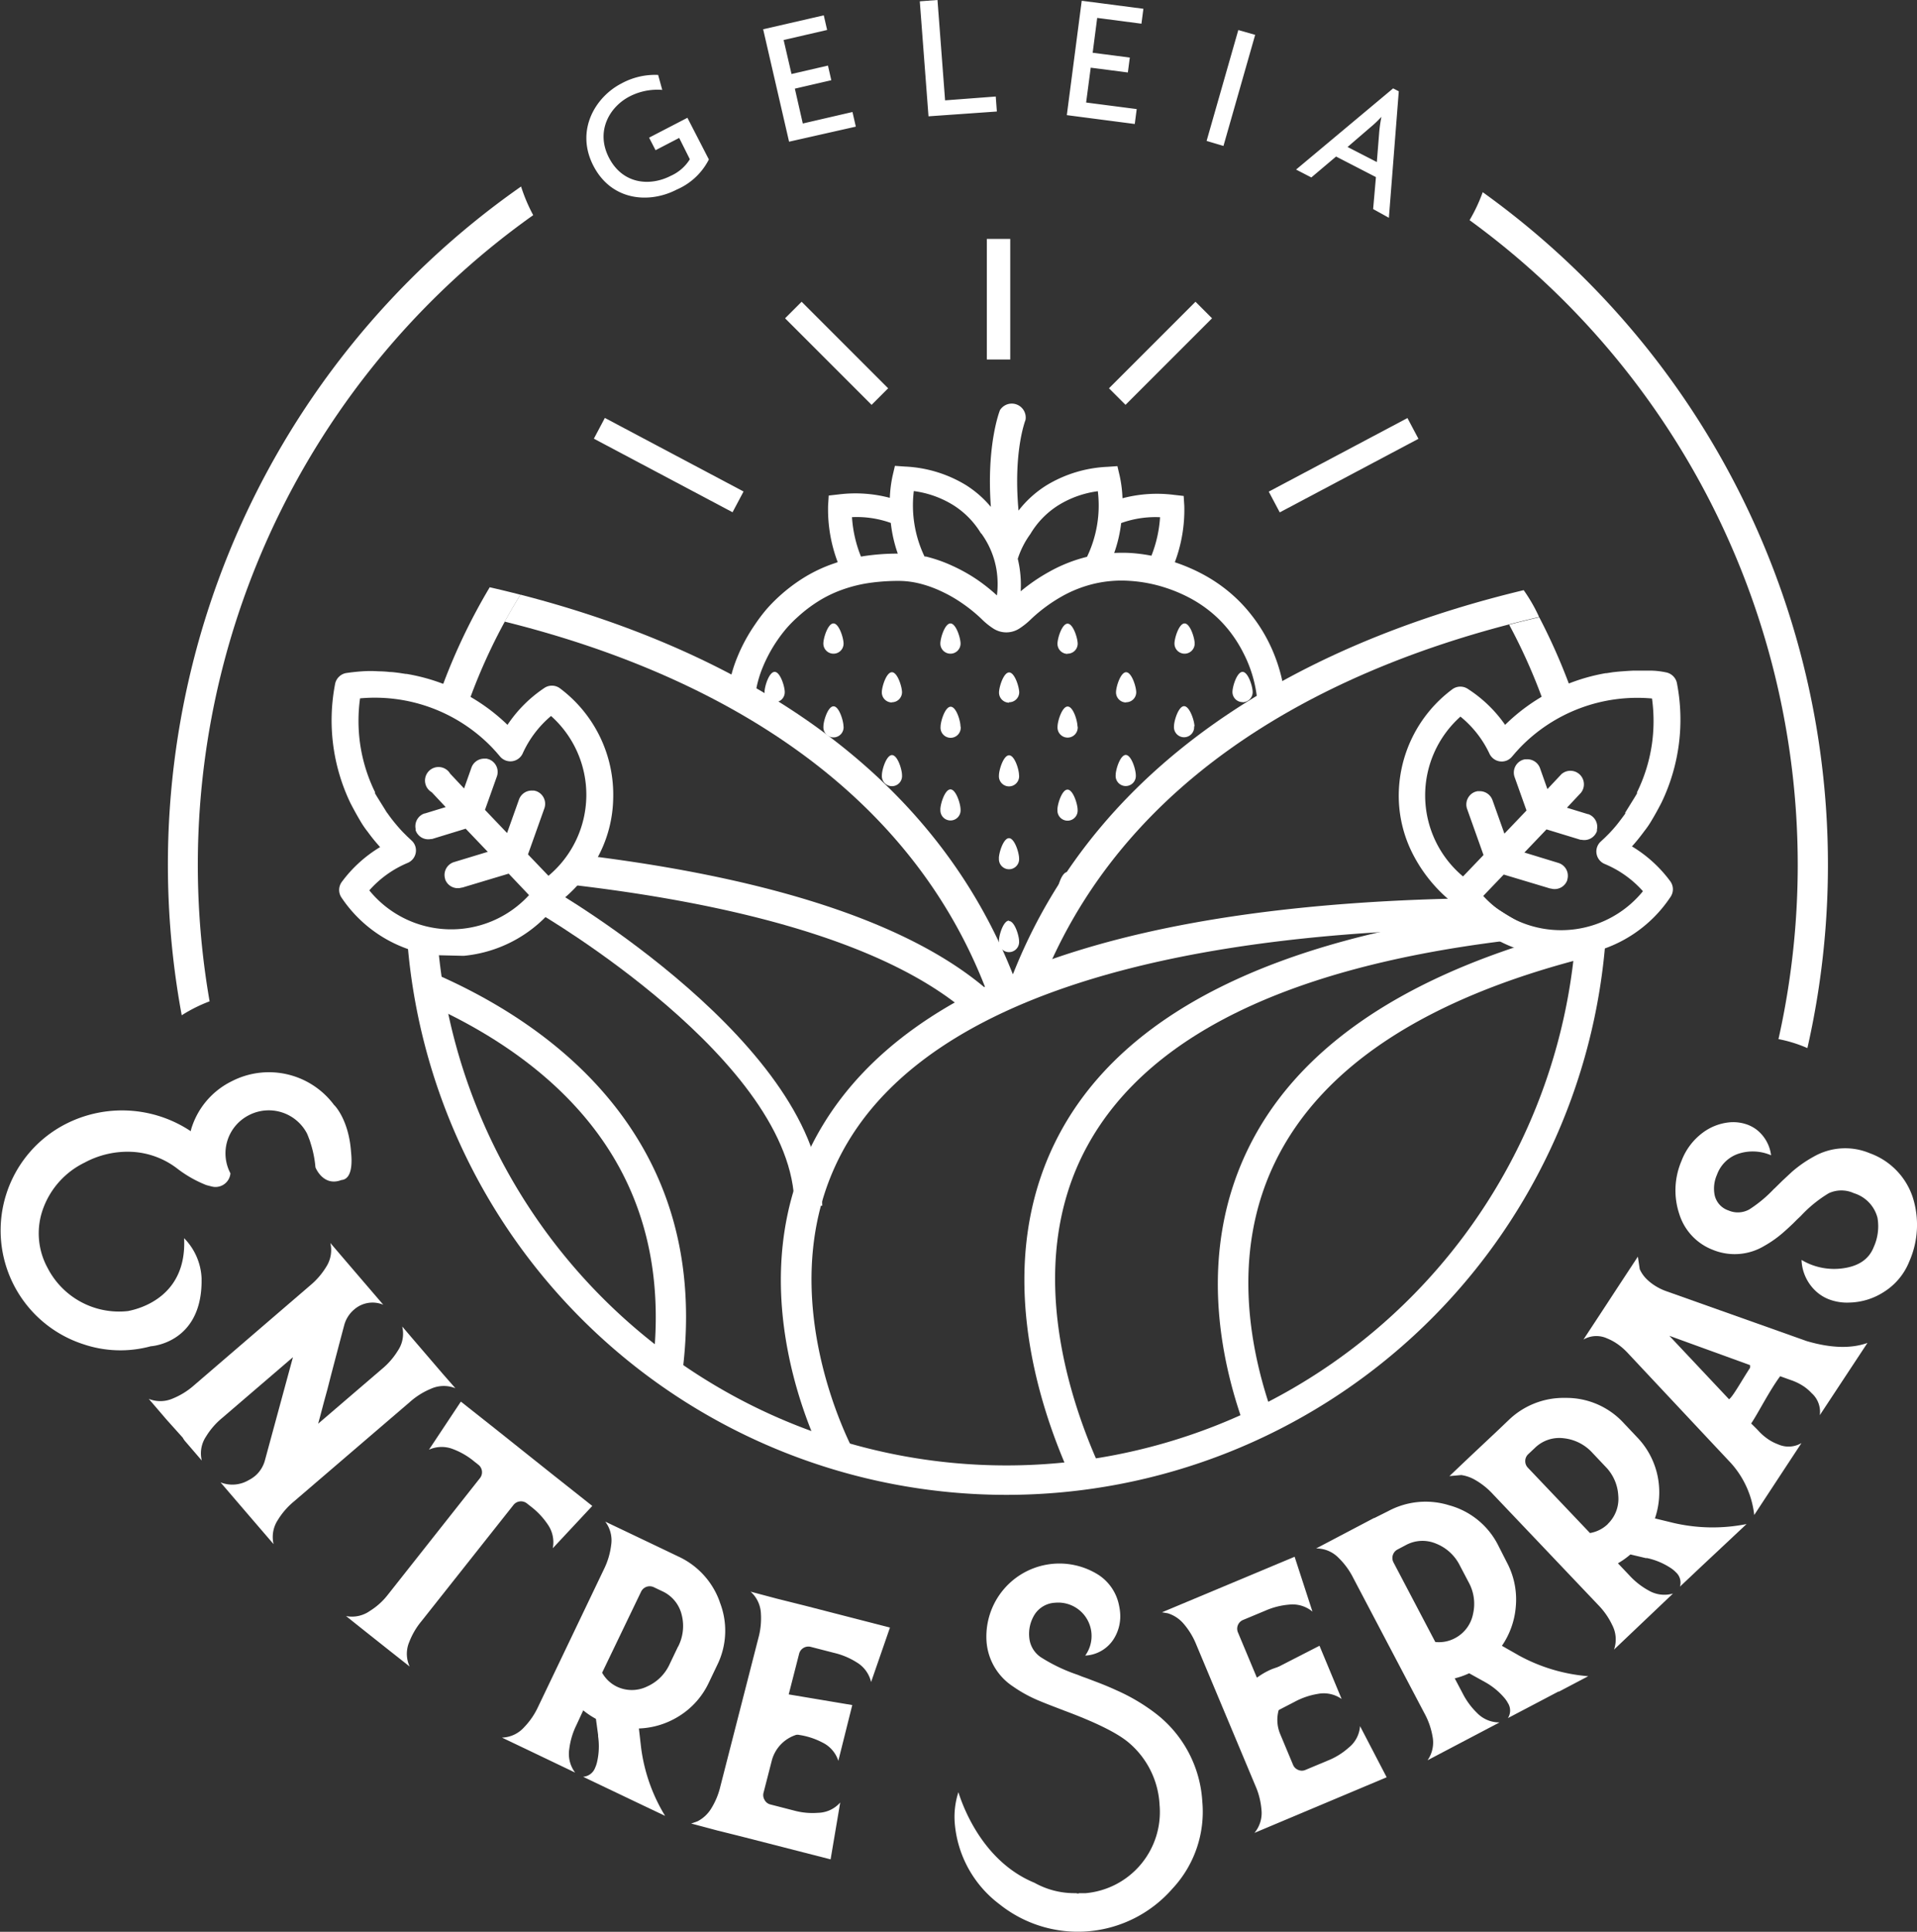 <svg id="Layer_1" data-name="Layer 1" xmlns="http://www.w3.org/2000/svg" viewBox="0 0 275.11 277.17"><rect x="0" y="0" width="275.11" height="277.17" fill="#333333" stroke="none"/><defs><style>.cls-1{fill:#fff;}</style></defs><title>Logo Geleia Entre Serras</title><path class="cls-1" d="M128.84,81.43a19.66,19.66,0,0,1-1-4.4,14.47,14.47,0,0,0-5.57-.83,18.12,18.12,0,0,0,1.29,5.66l.35-.06a32.64,32.64,0,0,1,4.94-.37m11.93-2.9a12.25,12.25,0,0,0-4-4.07,14.25,14.25,0,0,0-5.64-2,17,17,0,0,0,1.54,9.39l.2,0a20.79,20.79,0,0,1,3.77,1.32,24,24,0,0,1,3.58,2,25.72,25.72,0,0,1,2.84,2.26,13.2,13.2,0,0,0-.06-3.67,12.24,12.24,0,0,0-2.19-5.23ZM156,81.89a17,17,0,0,0,1.55-9.41,14.25,14.25,0,0,0-5.64,2,12.25,12.25,0,0,0-4,4.07l-.07.11a12.52,12.52,0,0,0-1.78,3.52q.14.57.24,1.18a16.22,16.22,0,0,1,.18,3.48,25.73,25.73,0,0,1,4-2.75A21.72,21.72,0,0,1,156,81.89Zm9.24-.15a18.16,18.16,0,0,0,1.24-5.53,14.46,14.46,0,0,0-5.58.84,19.68,19.68,0,0,1-1,4.29,21.54,21.54,0,0,1,2.3,0A23.25,23.25,0,0,1,165.28,81.74Zm13.08,21a1.45,1.45,0,0,1-1.45-1.45c0-.8.65-2.89,1.45-2.89s1.45,2.09,1.45,2.89A1.45,1.45,0,0,1,178.37,102.76Zm-67.15,0a1.45,1.45,0,0,1-1.45-1.45c0-.8.65-2.89,1.45-2.89s1.45,2.09,1.45,2.89A1.44,1.44,0,0,1,111.21,102.76Zm60.2,3.47a1.45,1.45,0,1,1-2.89,0c0-.8.65-2.89,1.45-2.89S171.42,105.43,171.42,106.23ZM170,95.79a1.45,1.45,0,0,1-1.45-1.45c0-.8.65-2.89,1.45-2.89s1.45,2.09,1.45,2.89A1.45,1.45,0,0,1,170,95.79Zm-8.39,7a1.45,1.45,0,0,1-1.45-1.45c0-.8.65-2.89,1.45-2.89s1.45,2.09,1.45,2.89A1.44,1.44,0,0,1,161.58,102.76Zm-6.95,3.47a1.45,1.45,0,1,1-2.89,0c0-.8.65-2.89,1.45-2.89S154.63,105.43,154.63,106.23Zm-1.45-10.44a1.45,1.45,0,0,1-1.45-1.45c0-.8.65-2.89,1.45-2.89s1.45,2.09,1.45,2.89A1.44,1.44,0,0,1,153.18,95.79Zm-8.39,7a1.45,1.45,0,0,1-1.45-1.45c0-.8.65-2.89,1.45-2.89s1.45,2.09,1.45,2.89A1.45,1.45,0,0,1,144.79,102.76Zm-6.95,3.47a1.45,1.45,0,1,1-2.89,0c0-.8.65-2.89,1.45-2.89S137.84,105.43,137.84,106.23ZM136.4,95.79a1.45,1.45,0,0,1-1.45-1.45c0-.8.65-2.89,1.45-2.89s1.45,2.09,1.45,2.89A1.45,1.45,0,0,1,136.4,95.79Zm-15.34,10.44a1.45,1.45,0,1,1-2.89,0c0-.8.65-2.89,1.45-2.89S121.05,105.43,121.05,106.23Zm-1.45-10.44a1.45,1.45,0,0,1-1.45-1.45c0-.8.65-2.89,1.45-2.89s1.45,2.09,1.45,2.89A1.44,1.44,0,0,1,119.61,95.79Zm8.39,7a1.45,1.45,0,0,1-1.45-1.45c0-.8.65-2.89,1.45-2.89s1.45,2.09,1.45,2.89A1.45,1.45,0,0,1,128,102.76Zm1.45,10.44a1.45,1.45,0,1,1-2.89,0c0-.8.65-2.89,1.45-2.89S129.45,112.41,129.45,113.21Zm5.5,4.92c0-.8.65-2.89,1.45-2.89s1.45,2.09,1.45,2.89a1.45,1.45,0,1,1-2.89,0Zm1.45,9c.8,0,1.45,2.09,1.45,2.89a1.43,1.43,0,0,1-.1.52q-1-1.53-2-3A.86.86,0,0,1,136.4,127.12Zm6.95-2c0-.8.65-2.89,1.45-2.89s1.45,2.09,1.45,2.89a1.45,1.45,0,1,1-2.89,0Zm1.45,9c.8,0,1.45,2.09,1.45,2.89a1.45,1.45,0,1,1-2.89,0C143.34,136.19,144,134.09,144.79,134.09Zm1.45-20.89a1.45,1.45,0,1,1-2.89,0c0-.8.65-2.89,1.45-2.89S146.24,112.41,146.24,113.21Zm5.5,4.92c0-.8.65-2.89,1.45-2.89s1.45,2.09,1.45,2.89a1.45,1.45,0,1,1-2.89,0Zm1.45,9c.72,0,1.31,1.68,1.42,2.6l-1.19,1.71-.24,0a1.45,1.45,0,0,1-1.45-1.45C151.74,129.21,152.39,127.12,153.18,127.12ZM163,113.21a1.45,1.45,0,1,1-2.89,0c0-.8.65-2.89,1.45-2.89S163,112.41,163,113.21ZM129.17,85.35a29.19,29.19,0,0,0-4.62.32,20.17,20.17,0,0,0-3.85,1,17.47,17.47,0,0,0-3.25,1.59,20.51,20.51,0,0,0-2.91,2.21A18.75,18.75,0,0,0,113,92a20.08,20.08,0,0,0-1.39,1.79,20.92,20.92,0,0,0-2.19,4.05,15.66,15.66,0,0,0-1.15,5.37c-1.41-.82-2.68-1.51-3.77-2.08a19.8,19.8,0,0,1,1.28-4.76,24.45,24.45,0,0,1,1.16-2.47,25,25,0,0,1,1.44-2.34A24.25,24.25,0,0,1,110,89.42a22.5,22.5,0,0,1,1.87-1.9,24.37,24.37,0,0,1,3.48-2.63,21.43,21.43,0,0,1,4-1.93l.87-.3a21.41,21.41,0,0,1-1.38-8.13l.09-1.43,1.42-.16a19.34,19.34,0,0,1,7.35.49,18.2,18.2,0,0,1,.4-3.18l.33-1.41,1.43.1a18.4,18.4,0,0,1,8.76,2.66,15.29,15.29,0,0,1,3.58,3.13c-.66-9,1.3-13.88,1.31-13.89a2,2,0,0,1,3.66,1.42s-1.78,4.45-1,13a15.36,15.36,0,0,1,4-3.62,18.4,18.4,0,0,1,8.76-2.66l1.43-.1.33,1.41a18.22,18.22,0,0,1,.4,3.2,19.34,19.34,0,0,1,7.36-.49l1.42.16.09,1.43a21.4,21.4,0,0,1-1.36,8.08,25.59,25.59,0,0,1,4.23,1.84,22.39,22.39,0,0,1,3.7,2.54,21.46,21.46,0,0,1,3.07,3.2A22.74,22.74,0,0,1,182,94a23.62,23.62,0,0,1,2.22,6.71,35.43,35.43,0,0,0-3.77,2,18.53,18.53,0,0,0-2-7,18.87,18.87,0,0,0-2-3.16A17.5,17.5,0,0,0,174,90a18.42,18.42,0,0,0-3.06-2.1,21.79,21.79,0,0,0-3.63-1.56,20.8,20.8,0,0,0-5.23-1,17.16,17.16,0,0,0-5,.4,17.76,17.76,0,0,0-4.69,1.83A22.69,22.69,0,0,0,148,90.8a10.72,10.72,0,0,1-1.71,1.38,3.44,3.44,0,0,1-3.74,0,10.35,10.35,0,0,1-1.74-1.42A22.09,22.09,0,0,0,138,88.5a19.94,19.94,0,0,0-3-1.7,16.94,16.94,0,0,0-3-1.07A12.68,12.68,0,0,0,129.17,85.35Z" transform="translate(0 -2)"/><path class="cls-1" d="M254.6,172.58l.6-.59.6-.59,1.32-1.23a17.67,17.67,0,0,1,3.12-2.19,9.12,9.12,0,0,1,8.11-.51,10.08,10.08,0,0,1,6.12,6.23A13,13,0,0,1,274,183a9.14,9.14,0,0,1-3.57,4.32,9.5,9.5,0,0,1-5,1.57,7.33,7.33,0,0,1-3-.48,5.87,5.87,0,0,1-1.59-.94,6.42,6.42,0,0,1-2.3-4.7,8.72,8.72,0,0,0,1.28.64,9.15,9.15,0,0,0,4.7.56q3.35-.47,4.36-3a7.22,7.22,0,0,0,.56-4.24,5,5,0,0,0-3.38-3.53,4.31,4.31,0,0,0-3.61,0,18.35,18.35,0,0,0-4,3.25l-.55.52-.57.57q-.7.67-1.26,1.16a16.07,16.07,0,0,1-2.89,2.07,8.25,8.25,0,0,1-7.38.55A8.06,8.06,0,0,1,241,176.2a10.73,10.73,0,0,1,.32-7.65,9,9,0,0,1,3-4,7.62,7.62,0,0,1,4-1.53,6,6,0,0,1,2.58.39,5.25,5.25,0,0,1,1.16.65,5.53,5.53,0,0,1,2.11,3.7,6.59,6.59,0,0,0-4.4-.31,4.94,4.94,0,0,0-3.37,3.11,4.87,4.87,0,0,0-.33,2.91,3,3,0,0,0,2,2.21,3.36,3.36,0,0,0,3-.17,18.88,18.88,0,0,0,3.58-3" transform="translate(0 -2)"/><path class="cls-1" d="M199,257l-3.82-7.34a4.33,4.33,0,0,1-1.64,3.1,10.13,10.13,0,0,1-3,1.85l-3.18,1.33a1.28,1.28,0,0,1-1.06,0,1.32,1.32,0,0,1-.74-.74l-1.86-4.45a5.28,5.28,0,0,1,.84-5.37,8.39,8.39,0,0,1,3.57-2.86,10.08,10.08,0,0,1,1.58-.51,7.62,7.62,0,0,0-4.85-1.09,8.69,8.69,0,0,0-2.46.63,10.08,10.08,0,0,0-2,1.17l-2.72-6.5a1.36,1.36,0,0,1,.73-1.79l3.19-1.33a10.68,10.68,0,0,1,3.41-.87,4.46,4.46,0,0,1,3.36,1l-2.56-7.87-15.45,6.47h0l-3.58,1.5.83.14a4.91,4.91,0,0,1,2.27,1.5,10.74,10.74,0,0,1,1.82,3l8.48,20.24a10.62,10.62,0,0,1,.87,3.41,4.45,4.45,0,0,1-1,3.36Z" transform="translate(0 -2)"/><path class="cls-1" d="M223.69,244.73l4.24-2.23a24.85,24.85,0,0,1-10-3l-2.39-1.36a11.58,11.58,0,0,0,2-5.71,11.3,11.3,0,0,0-1.3-6.28L215,223.71a11.15,11.15,0,0,0-7.05-5.74,11.33,11.33,0,0,0-8.72.84l-2,1-.06,0-1.12.59h0l-7.17,3.77a4.45,4.45,0,0,1,3.23,1.36,10.67,10.67,0,0,1,2.08,2.84l10.22,19.43a10.68,10.68,0,0,1,1.17,3.32,4.46,4.46,0,0,1-.71,3.44l10.33-5.43a4.44,4.44,0,0,1-3.23-1.36,10.59,10.59,0,0,1-2.08-2.84l-1.12-2.12a11.44,11.44,0,0,0,2.07-.73l1.55.86.45.25a.6.6,0,0,1,.18.1,10,10,0,0,1,2.93,2.39,4.08,4.08,0,0,1,.45.67,2,2,0,0,1,0,2.16l3.64-1.91h0l3.65-1.92h0M211.4,233.55a5,5,0,0,1-2.61,3.5,4.86,4.86,0,0,1-2.81.54l-6-11.42a1.37,1.37,0,0,1,.58-1.85l1.21-.64a5,5,0,0,1,4.35-.19,6.47,6.47,0,0,1,3.37,3.1l1.27,2.42A6.4,6.4,0,0,1,211.4,233.55Z" transform="translate(0 -2)"/><path class="cls-1" d="M250.65,220.67a24.88,24.88,0,0,1-10.48-.16l-2.67-.65a11.6,11.6,0,0,0,.4-6,11.33,11.33,0,0,0-3-5.69l-1.89-2a11.15,11.15,0,0,0-8.35-3.6,11.33,11.33,0,0,0-8.16,3.19l-1.68,1.6-4,3.76h0l-2.81,2.67,1.7-.15a5.56,5.56,0,0,1,1.78.58,10.64,10.64,0,0,1,2.77,2.17l15.12,15.91a10.61,10.61,0,0,1,2,2.88,4.45,4.45,0,0,1,.25,3.5l5.79-5.5h0l2.67-2.54a4.46,4.46,0,0,1-3.48-.43,10.7,10.7,0,0,1-2.77-2.17l-1.65-1.74a11.59,11.59,0,0,0,1.79-1.27l1.73.41.5.12a.62.62,0,0,1,.2,0,10,10,0,0,1,3.48,1.5,4.22,4.22,0,0,1,.61.52,2,2,0,0,1,.59,2.07l3-2.83h0Zm-19.91,0a4.88,4.88,0,0,1-2.56,1.29l-8.89-9.35a1.37,1.37,0,0,1,0-1.94l1-.94a5,5,0,0,1,4.13-1.37,6.48,6.48,0,0,1,4.08,2.06l1.89,2a6.4,6.4,0,0,1,1.85,4.19A5,5,0,0,1,230.74,220.65Z" transform="translate(0 -2)"/><path class="cls-1" d="M103.29,231.83a11.33,11.33,0,0,0-5.89-6.48l-3.22-1.54h0l-7.32-3.49,0,0h0a4.46,4.46,0,0,1,.84,3.41,10.64,10.64,0,0,1-1,3.36L77.22,246.9a10.64,10.64,0,0,1-2,2.92,4.45,4.45,0,0,1-3.18,1.49l3.5,1.67,7,3.35a4.44,4.44,0,0,1-.84-3.41,10.67,10.67,0,0,1,1-3.36l1-2.16a11.76,11.76,0,0,0,1.82,1.22q.13.92.24,1.76l.07.51a.63.63,0,0,1,0,.2,10,10,0,0,1-.16,3.78,4.08,4.08,0,0,1-.26.76,2,2,0,0,1-1.73,1.3l7.44,3.55h0l4.33,2.06A24.83,24.83,0,0,1,92,252.71L91.69,250a11.58,11.58,0,0,0,5.79-1.79,11.31,11.31,0,0,0,4.25-4.8l1.18-2.47a11.15,11.15,0,0,0,.38-9.08m-6,6.42-1.18,2.47a6.41,6.41,0,0,1-3.25,3.23,5,5,0,0,1-4.37,0A4.87,4.87,0,0,1,86.41,242L92,230.38a1.37,1.37,0,0,1,1.83-.65l1.24.59a5,5,0,0,1,2.76,3.37A6.48,6.48,0,0,1,97.32,238.25Z" transform="translate(0 -2)"/><path class="cls-1" d="M85,218.07l-5.77-4.57L71.07,207l-4.93-3.9L61.56,210a4.45,4.45,0,0,1,3.51-.06,10.63,10.63,0,0,1,3,1.76l.58.46a1.36,1.36,0,0,1,.22,1.93L55.7,230.76a9.82,9.82,0,0,1-2.61,2.37,4.45,4.45,0,0,1-3.43.74l3,2.39h0l3.24,2.57h0l2.89,2.28a4.33,4.33,0,0,1-.06-3.51,10.63,10.63,0,0,1,1.76-3l13.2-16.67a1.37,1.37,0,0,1,1.93-.22l.56.44a10.94,10.94,0,0,1,2.43,2.58,4.46,4.46,0,0,1,.72,3.41Z" transform="translate(0 -2)"/><path class="cls-1" d="M63.52,199.09h0l-4.23-4.93-1.57-1.84a4.33,4.33,0,0,1-.61,3.45,10.61,10.61,0,0,1-2.31,2.66l-9.14,7.84q.31-1.13.83-3.12l.5-1.82.49-1.92q1.31-5,1.91-7.24a4.43,4.43,0,0,1,1.41-2.26l.07-.06A4,4,0,0,1,55,189.2l-2.53-2.95h0l-3.06-3.57-2-2.34a4.45,4.45,0,0,1-.61,3.45,10.65,10.65,0,0,1-2.31,2.66L27.86,200.75a10.63,10.63,0,0,1-3,1.88,4.46,4.46,0,0,1-3.51.08l2.53,2.95,2.35,2.62a2.56,2.56,0,0,0,.33.49l2.4,2.79a4.33,4.33,0,0,1,.61-3.45,10.65,10.65,0,0,1,2.31-2.66l10.16-8.72-4,14.72a4.48,4.48,0,0,1-1.39,2.28,5.06,5.06,0,0,1-1,.66,4.6,4.6,0,0,1-4,.3l2.53,2.95,2.68,3.12,2.4,2.79a4.46,4.46,0,0,1,.61-3.46,10.69,10.69,0,0,1,2.31-2.66l16.66-14.29a10.62,10.62,0,0,1,3-1.88,4.46,4.46,0,0,1,3.51-.08Z" transform="translate(0 -2)"/><path class="cls-1" d="M48,160.62h0a11.65,11.65,0,0,0-14.75-3.48A11.25,11.25,0,0,0,27.44,164l-.07.3a17.78,17.78,0,0,0-18-1A17.16,17.16,0,0,0,12,194.88a16.58,16.58,0,0,0,9.64.28h0s7.16-.38,7.29-9.16c0-.2,0-.4,0-.58v0h0a8.73,8.73,0,0,0-2.51-5.77v0c.42,8.26-6.17,10.1-8.06,10.46a11.53,11.53,0,0,1-11.54-6.21,10.32,10.32,0,0,1-.59-8.6,11.83,11.83,0,0,1,5.93-6.5,13,13,0,0,1,6.89-1.53,11.64,11.64,0,0,1,6.38,2.39A17.2,17.2,0,0,0,29.52,172c.29.1.56.16.84.23a2.15,2.15,0,0,0,2.71-1.88A6.14,6.14,0,0,1,35.73,162a6.19,6.19,0,0,1,8.33,2.64s.12.27.28.7c.08.2.16.41.21.61a15.6,15.6,0,0,1,.72,3.54s1.1,2.82,3.72,1.82v0c1.53-.12,1.56-2.44,1.39-4-.32-4.7-2.4-6.74-2.4-6.74" transform="translate(0 -2)"/><path class="cls-1" d="M172.54,260.42a17.21,17.21,0,0,0-6.8-12.66,27.44,27.44,0,0,0-5.56-3.26q-1.25-.58-2.83-1.18l-1.39-.53-.65-.23-.65-.26a24.2,24.2,0,0,1-5.11-2.41,3.78,3.78,0,0,1-1.82-2.76,5.25,5.25,0,0,1,.75-3.48,3.7,3.7,0,0,1,2.92-1.69,4.79,4.79,0,0,1,4.34,7.58,5.13,5.13,0,0,0,4.14-2.46,6.11,6.11,0,0,0,.86-3.8,7.52,7.52,0,0,0-.14-.9,6.8,6.8,0,0,0-2.91-4.39,10.48,10.48,0,0,0-16.1,9.68,8.45,8.45,0,0,0,3.8,6.31,19.41,19.41,0,0,0,3.47,1.93q.84.36,1.93.78l2,.77q6.52,2.43,9,4.41a12.51,12.51,0,0,1,4.62,9.1,11.69,11.69,0,0,1-10.6,12.66c-.34,0-.66,0-1,0v.05c-.13,0-.24,0-.36-.05l-.3,0a11.74,11.74,0,0,1-5.69-1.49h0c-7-2.88-10-10.07-10.92-13a11.5,11.5,0,0,0-.52,4.47,16.19,16.19,0,0,0,6.42,11.61A18,18,0,0,0,168.24,273a16.15,16.15,0,0,0,4.3-12.56" transform="translate(0 -2)"/><path class="cls-1" d="M115.48,232.37h0l-4-1h0l-3.76-1a4.46,4.46,0,0,1,1.48,3.18,10.68,10.68,0,0,1-.37,3.5l-5.45,21.26a10.65,10.65,0,0,1-1.36,3.25,5,5,0,0,1-1.92,1.76l-.91.32,3.76,1h0l4,1h0l12.25,3.14,1.38-8.16a4.34,4.34,0,0,1-3.18,1.48,10.12,10.12,0,0,1-3.51-.34l-3.34-.86a1.28,1.28,0,0,1-.83-.66,1.32,1.32,0,0,1-.15-1l1.2-4.67a5.28,5.28,0,0,1,3.91-3.77,8.37,8.37,0,0,1,4.57-.12,9.74,9.74,0,0,1,1.57.55,7.62,7.62,0,0,0-3.21-3.8,8.54,8.54,0,0,0-2.34-1,10,10,0,0,0-2.34-.31l1.75-6.83a1.37,1.37,0,0,1,1.67-1l3.34.86a10.62,10.62,0,0,1,3.25,1.36,4.46,4.46,0,0,1,2.07,2.83l2.71-7.82Z" transform="translate(0 -2)"/><path class="cls-1" d="M110.52,248.84c0,.54,0,1.08,0,1.61a1.3,1.3,0,0,1,.72-.1l3.41.57A10.58,10.58,0,0,1,118,252a4.45,4.45,0,0,1,2.31,2.64l2-8-12.47-2.09h0l-.32-.05a14.63,14.63,0,0,1,1,4.35" transform="translate(0 -2)"/><path class="cls-1" d="M181.19,247c.35.41.65.85,1,1.28a1.3,1.3,0,0,1,.52-.51l3.07-1.59a10.61,10.61,0,0,1,3.33-1.14,4.46,4.46,0,0,1,3.43.73l-3.18-7.64L178.1,243.9h0l-.29.15a14.62,14.62,0,0,1,3.37,2.91" transform="translate(0 -2)"/><path class="cls-1" d="M268,194.68q-3.53,1.26-8.71-.26l-20.16-7.16a8,8,0,0,1-1.7-.84,6.88,6.88,0,0,1-1.22-1,4.59,4.59,0,0,1-.89-1.32l-.27-1.8-2.76,4.2h0L230,190h0l-2.76,4.2a3.68,3.68,0,0,1,3.39-.17,7.45,7.45,0,0,1,1.32.69,9,9,0,0,1,1.52,1.27l15,16a13.32,13.32,0,0,1,3.28,7.38l4.15-6.32,2.63-4a3.66,3.66,0,0,1-3.36.18,6.68,6.68,0,0,1-1.36-.69,7.93,7.93,0,0,1-1.5-1.3q-.22-.24-1-1c1-1.47,2.58-4.64,4.16-6.78l1.56.56a7.89,7.89,0,0,1,1.79.87,6.76,6.76,0,0,1,1.17,1,3.58,3.58,0,0,1,1.17,3.16Zm-19.86,8.09-8.57-9.11,11.59,4.21v.37C250,200,248.68,202.41,248.13,202.77Z" transform="translate(0 -2)"/><path class="cls-1" d="M76.52,32.87a24,24,0,0,1-1.74-4.11,118.72,118.72,0,0,0-48.7,118.91,21.59,21.59,0,0,1,4-2A114.33,114.33,0,0,1,76.52,32.87" transform="translate(0 -2)"/><path class="cls-1" d="M212.78,29.59a23.67,23.67,0,0,1-1.88,4,114.39,114.39,0,0,1,44.33,117.5,19.41,19.41,0,0,1,4.15,1.29,118.76,118.76,0,0,0-46.6-122.81" transform="translate(0 -2)"/><path class="cls-1" d="M197.59,25.25l-4.2-2.16,3.31-2.85a15.34,15.34,0,0,0,1.55-1.48l0,0a20.24,20.24,0,0,0-.31,2.12Zm1.73,8,1.42-18.15-.81-.42L186,26.33l2.19,1.13,3.55-3,5.72,2.95L197.06,32ZM175.58,22.94,180.13,7l-2.42-.69-4.55,15.91Zm-12.73-3.15.28-2.14-7.26-.94.66-5,5.33.69.28-2.14-5.33-.69.65-5,6.35.83.28-2.14-8.85-1.15L153.1,18.52ZM143.06,18l-.16-2.15-7.27.55L134.54,2,132,2.19l1.25,16.5Zm-20.24,2.17-.48-2.1-7.13,1.65-1.14-5,5.23-1.21-.48-2.1-5.23,1.21-1.13-4.88L118.7,6.3l-.48-2.1-8.7,2,3.72,16.13Zm-21.08,4.73-3.09-6-5.5,2.85.93,1.8,3.39-1.76L99,24.85a6.16,6.16,0,0,1-2.72,2.37c-3,1.55-6.91,1.22-8.88-2.58s.07-7.31,2.95-8.8a8.69,8.69,0,0,1,4.69-.94l-.59-2.15A10.06,10.06,0,0,0,89.14,14c-3.66,1.9-6.6,6.66-4,11.75s8.05,5.5,12,3.44A9.26,9.26,0,0,0,101.74,24.86Z" transform="translate(0 -2)"/><rect class="cls-1" x="141.62" y="34.28" width="3.36" height="17.3"/><rect class="cls-1" x="118.38" y="43.91" width="3.36" height="17.56" transform="translate(-2.09 98.33) rotate(-45)"/><rect class="cls-1" x="157.77" y="51.01" width="17.56" height="3.36" transform="translate(11.52 131.2) rotate(-45)"/><rect class="cls-1" x="94.28" y="57.48" width="3.37" height="22.53" transform="translate(-9.73 119.3) rotate(-62.06)"/><rect class="cls-1" x="181.55" y="67.06" width="22.53" height="3.37" transform="translate(-9.73 96.36) rotate(-27.94)"/><path class="cls-1" d="M212.67,130.86c-50,.59-81.76,11.51-94.53,32.48-13.8,22.67.13,48.16.73,49.23l3.78-2.11c-.13-.24-13.31-24.34-.81-44.87,12.34-20.26,46.07-30.69,97.82-30.41a52.12,52.12,0,0,1-7-4.32" transform="translate(0 -2)"/><path class="cls-1" d="M215.38,132.71c-32.7,4.07-53.92,14.67-63.18,31.68-10.05,18.47-3.26,39.23,1.62,49.86,1.67,0,3.27.06,4.83,0-4.45-9.22-12.28-30.09-2.63-47.79,9.16-16.81,31.44-26.91,66.32-30.15a30.46,30.46,0,0,1-7-3.58" transform="translate(0 -2)"/><path class="cls-1" d="M222.49,136.34c-22,6.31-36.57,16.51-43.38,30.5-7.15,14.69-4.08,29.95-.59,39.64a6.87,6.87,0,0,1,4.11-1.26h.09c-3.23-9-6.2-23.19.28-36.5,6.64-13.64,21.59-23.44,44.5-29.29a7.65,7.65,0,0,1,.66-2.76,10.46,10.46,0,0,1-5.67-.34" transform="translate(0 -2)"/><path class="cls-1" d="M93.75,197.39a6.72,6.72,0,0,1,3.8,3.09c0,.09.07.19.12.28,2.1-13.51,0-25.47-6.34-35.64-7.79-12.52-20.4-19.94-30.77-24.19.18,1.06.37,2.12.55,3.17a10.08,10.08,0,0,1,.13,1.91c9.28,4.14,19.86,10.85,26.43,21.42C93,176,95,186,93.75,197.39" transform="translate(0 -2)"/><path class="cls-1" d="M79.16,128.63c22.41,2.38,48,7.73,60.73,19.62l3-3.16c-12.92-12.11-37.5-17.8-59.67-20.45a15.51,15.51,0,0,1-3.54,3.63Z" transform="translate(0 -2)"/><path class="cls-1" d="M67.07,103.26a81.81,81.81,0,0,1,7.62-15.93q-2.25-.58-4.41-1.07a86.09,86.09,0,0,0-7.37,15.8,4.5,4.5,0,0,1,.64.14c.52.19,2.3.71,3.53,1.06m159,33.67a81.91,81.91,0,0,1-163.29,0,9.38,9.38,0,0,1-4.42-1.12,86.24,86.24,0,0,0,172.12,0A9.38,9.38,0,0,1,226,136.92ZM220.9,90.57c-1.42.33-2.86.67-4.32,1.06a81.61,81.61,0,0,1,5.13,11.63c1.22-.35,3-.86,3.52-1.06a4.43,4.43,0,0,1,.63-.14A86.16,86.16,0,0,0,220.9,90.57Z" transform="translate(0 -2)"/><path class="cls-1" d="M141.81,144.79a40.59,40.59,0,0,1,4.13-1.47c-12.72-34.34-45.53-49.38-71.25-56-.79,1.27-1.54,2.56-2.26,3.87,24.89,6.18,57.07,20.47,69.38,53.59" transform="translate(0 -2)"/><path class="cls-1" d="M218.65,86.68c-26.16,6.27-60.95,21.26-74,57a44.28,44.28,0,0,1,5.18-1.37c13.4-32.5,46.44-46.09,71.05-51.78a23.39,23.39,0,0,0-2.24-3.89" transform="translate(0 -2)"/><path class="cls-1" d="M79.32,129.65C79.43,129.72,118,152,118,175H114C114,154.3,77.44,133.1,77.34,133Z" transform="translate(0 -2)"/><path class="cls-1" d="M233.23,118.61l0,0,.35-.57c.62-1,1.34-2.15,1.35-2.21l0-.16.07-.14a23.24,23.24,0,0,0,2.08-6.85,23.6,23.6,0,0,0,0-6.46,23.38,23.38,0,0,0-19,7.11l-.55.6-.54.63a2,2,0,0,1-.78.57,1.94,1.94,0,0,1-2.46-1,15.14,15.14,0,0,0-4.16-5.31,15.15,15.15,0,0,0,.37,22.93l2.94-3.07-2.35-6.6h0v0a1.93,1.93,0,0,1,.07-1.48h0a1.93,1.93,0,0,1,1.1-1h0l.3-.08h0l.3,0a1.94,1.94,0,0,1,1.87,1.29l1.71,4.8,3.17-3.32-1.71-4.8a1.94,1.94,0,0,1,1.18-2.47h0l.29-.08h0l.31,0h0a1.94,1.94,0,0,1,1.87,1.28l1.06,3,2-2.13a1.94,1.94,0,0,1,2.8,2.67l-2,2.13,3,.92h0l.06,0h0a1.93,1.93,0,0,1,1.25,2.21v0l0,.15,0,.07h0a1.94,1.94,0,0,1-.92,1.07h0a1.93,1.93,0,0,1-1.29.18h0l-.15,0-4.88-1.49-3.17,3.32,4.87,1.49h0a1.93,1.93,0,0,1,1.14.94h0a1.93,1.93,0,0,1,.14,1.47h0l0,.06v0h0a1.93,1.93,0,0,1-.91,1.06h0a1.93,1.93,0,0,1-1.47.14l-.08,0h0l-6.66-2-2.94,3.07a15.15,15.15,0,0,0,22.92-.68,15.13,15.13,0,0,0-5.49-3.91,1.94,1.94,0,0,1-.77-.58h0a1.94,1.94,0,0,1-.32-1.84h0a1.94,1.94,0,0,1,.53-.8l.62-.58.57-.57c.43-.45.84-.91,1.22-1.39s.76-1,1.11-1.47m-18.52,18.18a19.05,19.05,0,0,1-5.83-5.05A21.42,21.42,0,0,1,203,125a18.39,18.39,0,0,1-2.26-8.39,19.06,19.06,0,0,1,7.72-15.74h0a1.94,1.94,0,0,1,2.23,0A19.09,19.09,0,0,1,216,106a27.26,27.26,0,0,1,14.42-7.41h0l.13,0h0l.9-.14h0c.44-.05.93-.1,1.37-.13.79-.06,1.57-.1,1.61-.1h0q1.17,0,2.32,0t2.33.25a1.93,1.93,0,0,1,1,.51h0a1.94,1.94,0,0,1,.57,1,27.43,27.43,0,0,1-2.18,17.12c-.11.22-.73,1.43-1.4,2.54a13.25,13.25,0,0,1-1.1,1.62q-.44.6-.91,1.18t-.86,1a19,19,0,0,1,5.5,5,1.94,1.94,0,0,1,.05,2.23A19.06,19.06,0,0,1,226.67,139h-.12l-4.24.1h-.11A19,19,0,0,1,214.71,136.78Z" transform="translate(0 -2)"/><path class="cls-1" d="M55.53,118.58l0,0c.35.5.72,1,1.11,1.47s.79.94,1.23,1.39l.57.57.62.58a1.94,1.94,0,0,1,.53.8h0a1.94,1.94,0,0,1-.32,1.84h0a1.94,1.94,0,0,1-.77.58A15.13,15.13,0,0,0,53,129.75a15.15,15.15,0,0,0,22.92.68L73,127.35l-6.66,2h0l-.08,0a1.93,1.93,0,0,1-1.47-.14h0a1.93,1.93,0,0,1-.91-1.06h0v0l0-.05h0a1.93,1.93,0,0,1,.14-1.47h0a1.93,1.93,0,0,1,1.14-.94h0L70,124.22l-3.17-3.32L62,122.38l-.15,0h0a1.92,1.92,0,0,1-1.29-.18h0a1.93,1.93,0,0,1-.91-1.06h0l0-.06,0-.15v0a1.93,1.93,0,0,1,1.25-2.21h0l.06,0h0l3-.92-2-2.13A1.94,1.94,0,1,1,64.6,113l2,2.13,1.06-3a1.94,1.94,0,0,1,1.87-1.28h0l.31,0h0l.29.08h0a1.94,1.94,0,0,1,1.18,2.47l-1.71,4.8,3.17,3.32,1.71-4.8a1.94,1.94,0,0,1,1.87-1.29l.3,0h0l.3.08h0a1.94,1.94,0,0,1,1.1,1h0a1.93,1.93,0,0,1,.07,1.48v0h0l-2.35,6.6,2.94,3.07a15.15,15.15,0,0,0,.37-22.93A15.14,15.14,0,0,0,75,110.13a1.94,1.94,0,0,1-3.24.41l-.54-.63-.55-.6a23.38,23.38,0,0,0-19-7.11,23.58,23.58,0,0,0,0,6.46,23.24,23.24,0,0,0,2.08,6.85l.07.14,0,.16c0,.06.74,1.23,1.35,2.21l.35.57m24.36,13.15a19,19,0,0,1-13.32,7.4h-.11l-4.24-.1h-.12A19.06,19.06,0,0,1,49,130.77a1.94,1.94,0,0,1,.05-2.23,19,19,0,0,1,5.5-5q-.44-.49-.86-1t-.91-1.18a13.27,13.27,0,0,1-1.1-1.62c-.66-1.11-1.29-2.32-1.4-2.54a27.43,27.43,0,0,1-2.18-17.12,1.94,1.94,0,0,1,.57-1h0a1.93,1.93,0,0,1,1-.51q1.15-.17,2.33-.25t2.32,0h0s.82,0,1.61.1c.44,0,.93.08,1.37.13h0l.9.14h0l.13,0h0A27.26,27.26,0,0,1,72.83,106a19.09,19.09,0,0,1,5.26-5.27,1.94,1.94,0,0,1,2.23,0h0A19.06,19.06,0,0,1,88,116.56,18.39,18.39,0,0,1,85.78,125,21.42,21.42,0,0,1,79.89,131.73Z" transform="translate(0 -2)"/></svg>